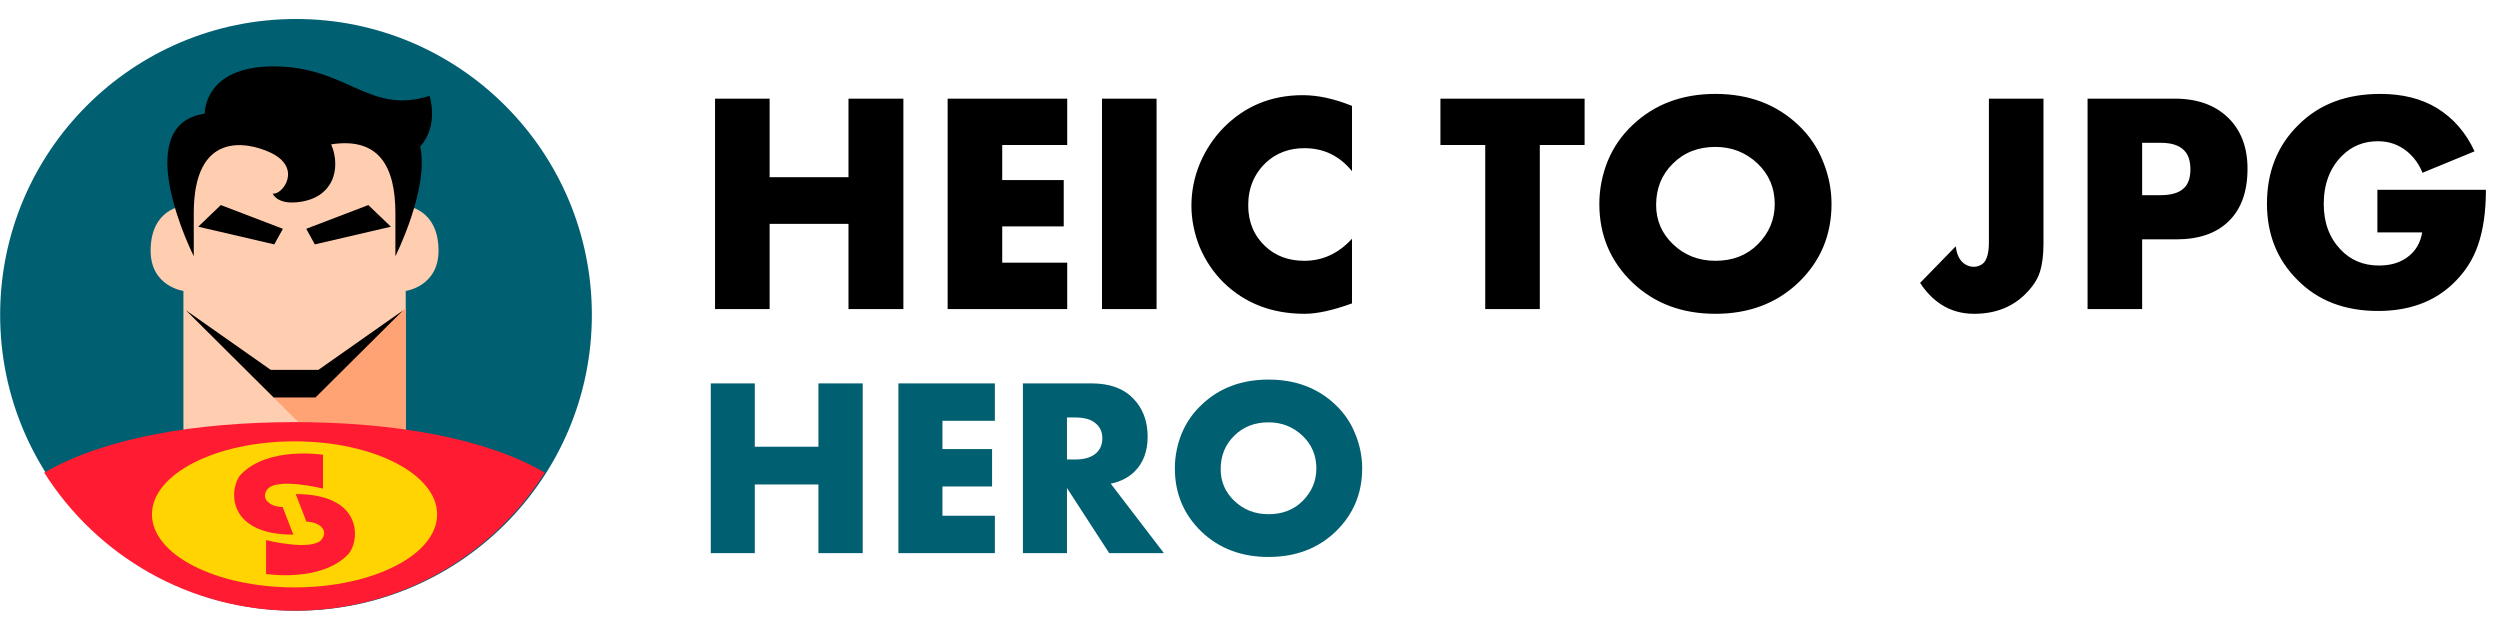 <svg width="1731" height="436" viewBox="0 0 1731 436" fill="none" xmlns="http://www.w3.org/2000/svg">
<g clip-path="url(#clip0_170_509)">
<path d="M204.95 422.85C318.085 422.85 409.8 331.135 409.8 218C409.8 104.864 318.085 13.15 204.95 13.15C91.814 13.15 0.1 104.864 0.1 218C0.1 331.135 91.814 422.85 204.95 422.85Z" fill="#005F70"/>
<path d="M280.92 142.56V123.99C280.92 67.58 203.96 73.68 203.96 73.68C203.96 73.68 127 67.58 127 123.99V142.56C127 142.56 104.29 144.22 104.29 173.63C104.29 198.38 127 201.45 127 201.45V317.41H280.93V201.45C280.93 201.45 303.64 198.38 303.64 173.63C303.64 144.22 280.93 142.56 280.93 142.56H280.92Z" fill="#FFCEB1"/>
<path d="M128.75 214.84L231.9 317.41H280.92V213.45L214.71 268.2H187.61" fill="#FFA274"/>
<path d="M220.44 256.1H187.47L128.75 214.84L142.63 228.64L189.47 275.21H218.44L279.15 214.84L220.44 256.1Z" fill="black"/>
<path d="M212.029 158.419L217.989 169.219L270.659 156.969L255.029 141.979L212.029 158.419Z" fill="black"/>
<path d="M195.88 158.419L189.91 169.219L137.25 156.969L152.88 141.979L195.88 158.419Z" fill="black"/>
<path d="M297.41 66.41C255.17 79.68 240.77 45.97 189.32 45.97C140.84 45.97 141.75 78.69 141.75 78.69C88.379 86.47 134.16 177.41 134.16 177.41V147.58C134.16 90.58 170.92 98.25 186.64 105.37C210.23 116.06 195.28 135.46 188.81 134C188.81 134 191.34 141.25 205.13 140.08C231.35 137.86 236.24 116.14 229.31 99.95C262.95 94.72 273.77 116.11 273.77 147.58V177.41C273.77 177.41 297.25 130.75 290.96 101.42C304.19 86.57 297.43 66.42 297.43 66.42L297.41 66.41Z" fill="black"/>
<path d="M203.92 292.28C136.07 292.28 72 303.08 30.64 327.27C66.94 384.7 130.97 422.85 203.92 422.85H203.95C276.89 422.85 340.96 384.69 377.23 327.27C335.87 303.08 271.84 292.28 203.92 292.28Z" fill="#FF1B32"/>
<path d="M203.939 406.71C258.467 406.71 302.669 384.073 302.669 356.15C302.669 328.226 258.467 305.59 203.939 305.59C149.412 305.59 105.209 328.226 105.209 356.15C105.209 384.073 149.412 406.71 203.939 406.71Z" fill="#FFD400"/>
<path d="M223.65 338.29V314.89C223.65 314.89 185.69 308.79 166.82 328.5C159.02 336.65 155.15 370.19 203.11 370.19L195.71 351.06C187.23 351.06 180.17 345.43 185.05 338.91C191.49 330.32 223.65 338.29 223.65 338.29Z" fill="#FF1B32"/>
<path d="M184.229 374V397.4C184.229 397.4 222.189 403.5 241.059 383.79C248.859 375.64 252.729 342.1 204.769 342.1L212.169 361.23C220.649 361.23 227.709 366.86 222.829 373.38C216.389 381.97 184.229 374 184.229 374Z" fill="#FF1B32"/>
<path d="M532.881 68.3V122.692H587.491V68.3H625.499V214H587.491V155.021H532.881V214H495.091V68.3H532.881ZM738.936 68.3V100.411H693.938V124.658H736.533V156.769H693.938V181.889H738.936V214H656.147V68.3H738.936ZM763.021 68.3H800.811V214H763.021V68.3ZM936.129 165.288V210.068C922.877 214.874 911.955 217.277 903.363 217.277C880.646 217.277 861.86 209.995 847.006 195.433C840.016 188.443 834.555 180.287 830.623 170.967C826.837 161.502 824.944 151.963 824.944 142.352C824.944 132.303 826.909 122.546 830.841 113.081C834.919 103.615 840.307 95.46 847.006 88.615C861.86 73.47 880.209 65.898 902.053 65.898C912.538 65.898 923.897 68.373 936.129 73.325V118.542C927.538 107.911 916.543 102.596 903.145 102.596C892.806 102.596 884.068 105.799 876.932 112.207C868.486 120.071 864.263 130.046 864.263 142.133C864.263 153.638 868.195 163.103 876.058 170.53C883.194 177.229 892.223 180.579 903.145 180.579C915.815 180.579 926.809 175.482 936.129 165.288ZM1097.18 100.411H1066.16V214H1028.37V100.411H997.351V68.3H1097.18V100.411ZM1268.15 141.259C1268.15 162.812 1260.51 180.943 1245.22 195.651C1230.07 210.068 1210.92 217.277 1187.77 217.277C1164.61 217.277 1145.46 210.068 1130.32 195.651C1115.03 180.943 1107.38 162.812 1107.38 141.259C1107.38 131.211 1109.27 121.381 1113.06 111.77C1116.99 102.159 1122.74 93.785 1130.32 86.65C1145.46 72.232 1164.61 65.024 1187.77 65.024C1210.92 65.024 1230.07 72.232 1245.22 86.65C1252.79 93.785 1258.47 102.159 1262.25 111.77C1266.19 121.381 1268.15 131.211 1268.15 141.259ZM1187.77 101.722C1175.82 101.722 1165.99 105.581 1158.28 113.299C1150.56 120.872 1146.7 130.41 1146.7 141.915C1146.7 152.546 1150.56 161.574 1158.28 169.001C1166.29 176.72 1176.12 180.579 1187.77 180.579C1199.71 180.579 1209.46 176.792 1217.04 169.22C1224.9 161.356 1228.83 152.036 1228.83 141.259C1228.83 130.192 1224.9 120.872 1217.04 113.299C1208.88 105.581 1199.12 101.722 1187.77 101.722ZM1377.11 68.3H1414.9V168.564C1414.9 176.428 1414.1 182.909 1412.5 188.006C1411.04 193.103 1407.69 198.272 1402.45 203.515C1393.27 212.689 1381.41 217.277 1366.84 217.277C1358.25 217.277 1350.61 215.092 1343.91 210.723C1338.37 207.083 1333.57 202.131 1329.49 195.869L1354.17 170.53C1354.76 175.773 1356.5 179.632 1359.42 182.108C1361.6 183.855 1364 184.729 1366.63 184.729C1369.1 184.729 1371.29 183.928 1373.18 182.326C1375.8 179.851 1377.11 174.972 1377.11 167.691V68.3ZM1507.03 165.725H1483.22V214H1445.43V68.3H1505.72C1521.3 68.3 1533.61 72.669 1542.64 81.407C1551.67 90.144 1556.18 101.94 1556.18 116.794C1556.18 132.522 1551.89 144.609 1543.29 153.055C1534.7 161.502 1522.61 165.725 1507.03 165.725ZM1483.22 98.882V135.143H1495.89C1503.17 135.143 1508.49 133.614 1511.84 130.556C1515.04 127.789 1516.64 123.347 1516.64 117.231C1516.64 111.406 1515.19 107.037 1512.28 104.125C1508.93 100.63 1503.54 98.882 1496.11 98.882H1483.22ZM1646.1 160.919V131.43H1721.24C1721.24 146.429 1719.42 159.172 1715.78 169.657C1712.29 179.996 1706.32 189.098 1697.87 196.962C1684.76 209.194 1667.65 215.311 1646.54 215.311C1623.38 215.311 1604.74 208.102 1590.61 193.685C1576.63 179.705 1569.64 162.157 1569.64 141.041C1569.64 118.906 1576.93 100.702 1591.49 86.431C1605.76 72.16 1624.62 65.024 1648.06 65.024C1663.5 65.024 1676.61 68.3 1687.38 74.854C1698.74 81.844 1707.41 91.819 1713.38 104.78L1677.34 119.634C1675.01 113.809 1671.51 108.93 1666.85 104.998C1661.03 100.193 1654.25 97.79 1646.54 97.79C1636.63 97.79 1628.33 101.139 1621.63 107.838C1613.19 116.284 1608.96 127.425 1608.96 141.259C1608.96 154.075 1612.82 164.56 1620.54 172.715C1627.53 180.142 1636.41 183.855 1647.19 183.855C1655.78 183.855 1662.77 181.598 1668.16 177.084C1672.97 173.152 1675.95 167.764 1677.12 160.919H1646.1Z" fill="black"/>
<path d="M522.621 265.461V309.34H566.676V265.461H597.339V383H566.676V335.421H522.621V383H492.135V265.461H522.621ZM688.85 265.461V291.366H652.549V310.926H686.912V336.83H652.549V357.096H688.85V383H622.063V265.461H688.85ZM708.28 265.461H755.859C768.312 265.461 777.887 268.927 784.583 275.858C791.28 282.672 794.628 291.483 794.628 302.291C794.628 312.629 791.515 320.794 785.288 326.786C780.941 330.898 775.537 333.6 769.076 334.892L805.906 383H768.019L738.766 337.888V383H708.28V265.461ZM738.766 289.075V318.151H744.581C751.16 318.151 756.094 316.565 759.384 313.393C761.968 310.809 763.261 307.519 763.261 303.525C763.261 299.413 761.91 296.124 759.208 293.656C756.153 290.602 751.278 289.075 744.581 289.075H738.766ZM943.173 324.319C943.173 341.706 937.005 356.332 924.67 368.198C912.452 379.828 897.003 385.643 878.324 385.643C859.645 385.643 844.196 379.828 831.978 368.198C819.643 356.332 813.475 341.706 813.475 324.319C813.475 316.213 815.002 308.283 818.057 300.529C821.229 292.775 825.869 286.02 831.978 280.264C844.196 268.633 859.645 262.818 878.324 262.818C897.003 262.818 912.452 268.633 924.67 280.264C930.779 286.02 935.361 292.775 938.415 300.529C941.587 308.283 943.173 316.213 943.173 324.319ZM878.324 292.423C868.691 292.423 860.761 295.536 854.534 301.763C848.308 307.872 845.195 315.566 845.195 324.847C845.195 333.423 848.308 340.707 854.534 346.699C860.996 352.925 868.926 356.038 878.324 356.038C887.957 356.038 895.829 352.984 901.938 346.875C908.281 340.531 911.453 333.012 911.453 324.319C911.453 315.39 908.281 307.872 901.938 301.763C895.359 295.536 887.488 292.423 878.324 292.423Z" fill="#005F70"/>
</g>
<defs>
<clipPath id="clip0_170_509">
<rect width="1730.7" height="436" fill="white" transform="translate(0.1)"/>
</clipPath>
</defs>
</svg>
